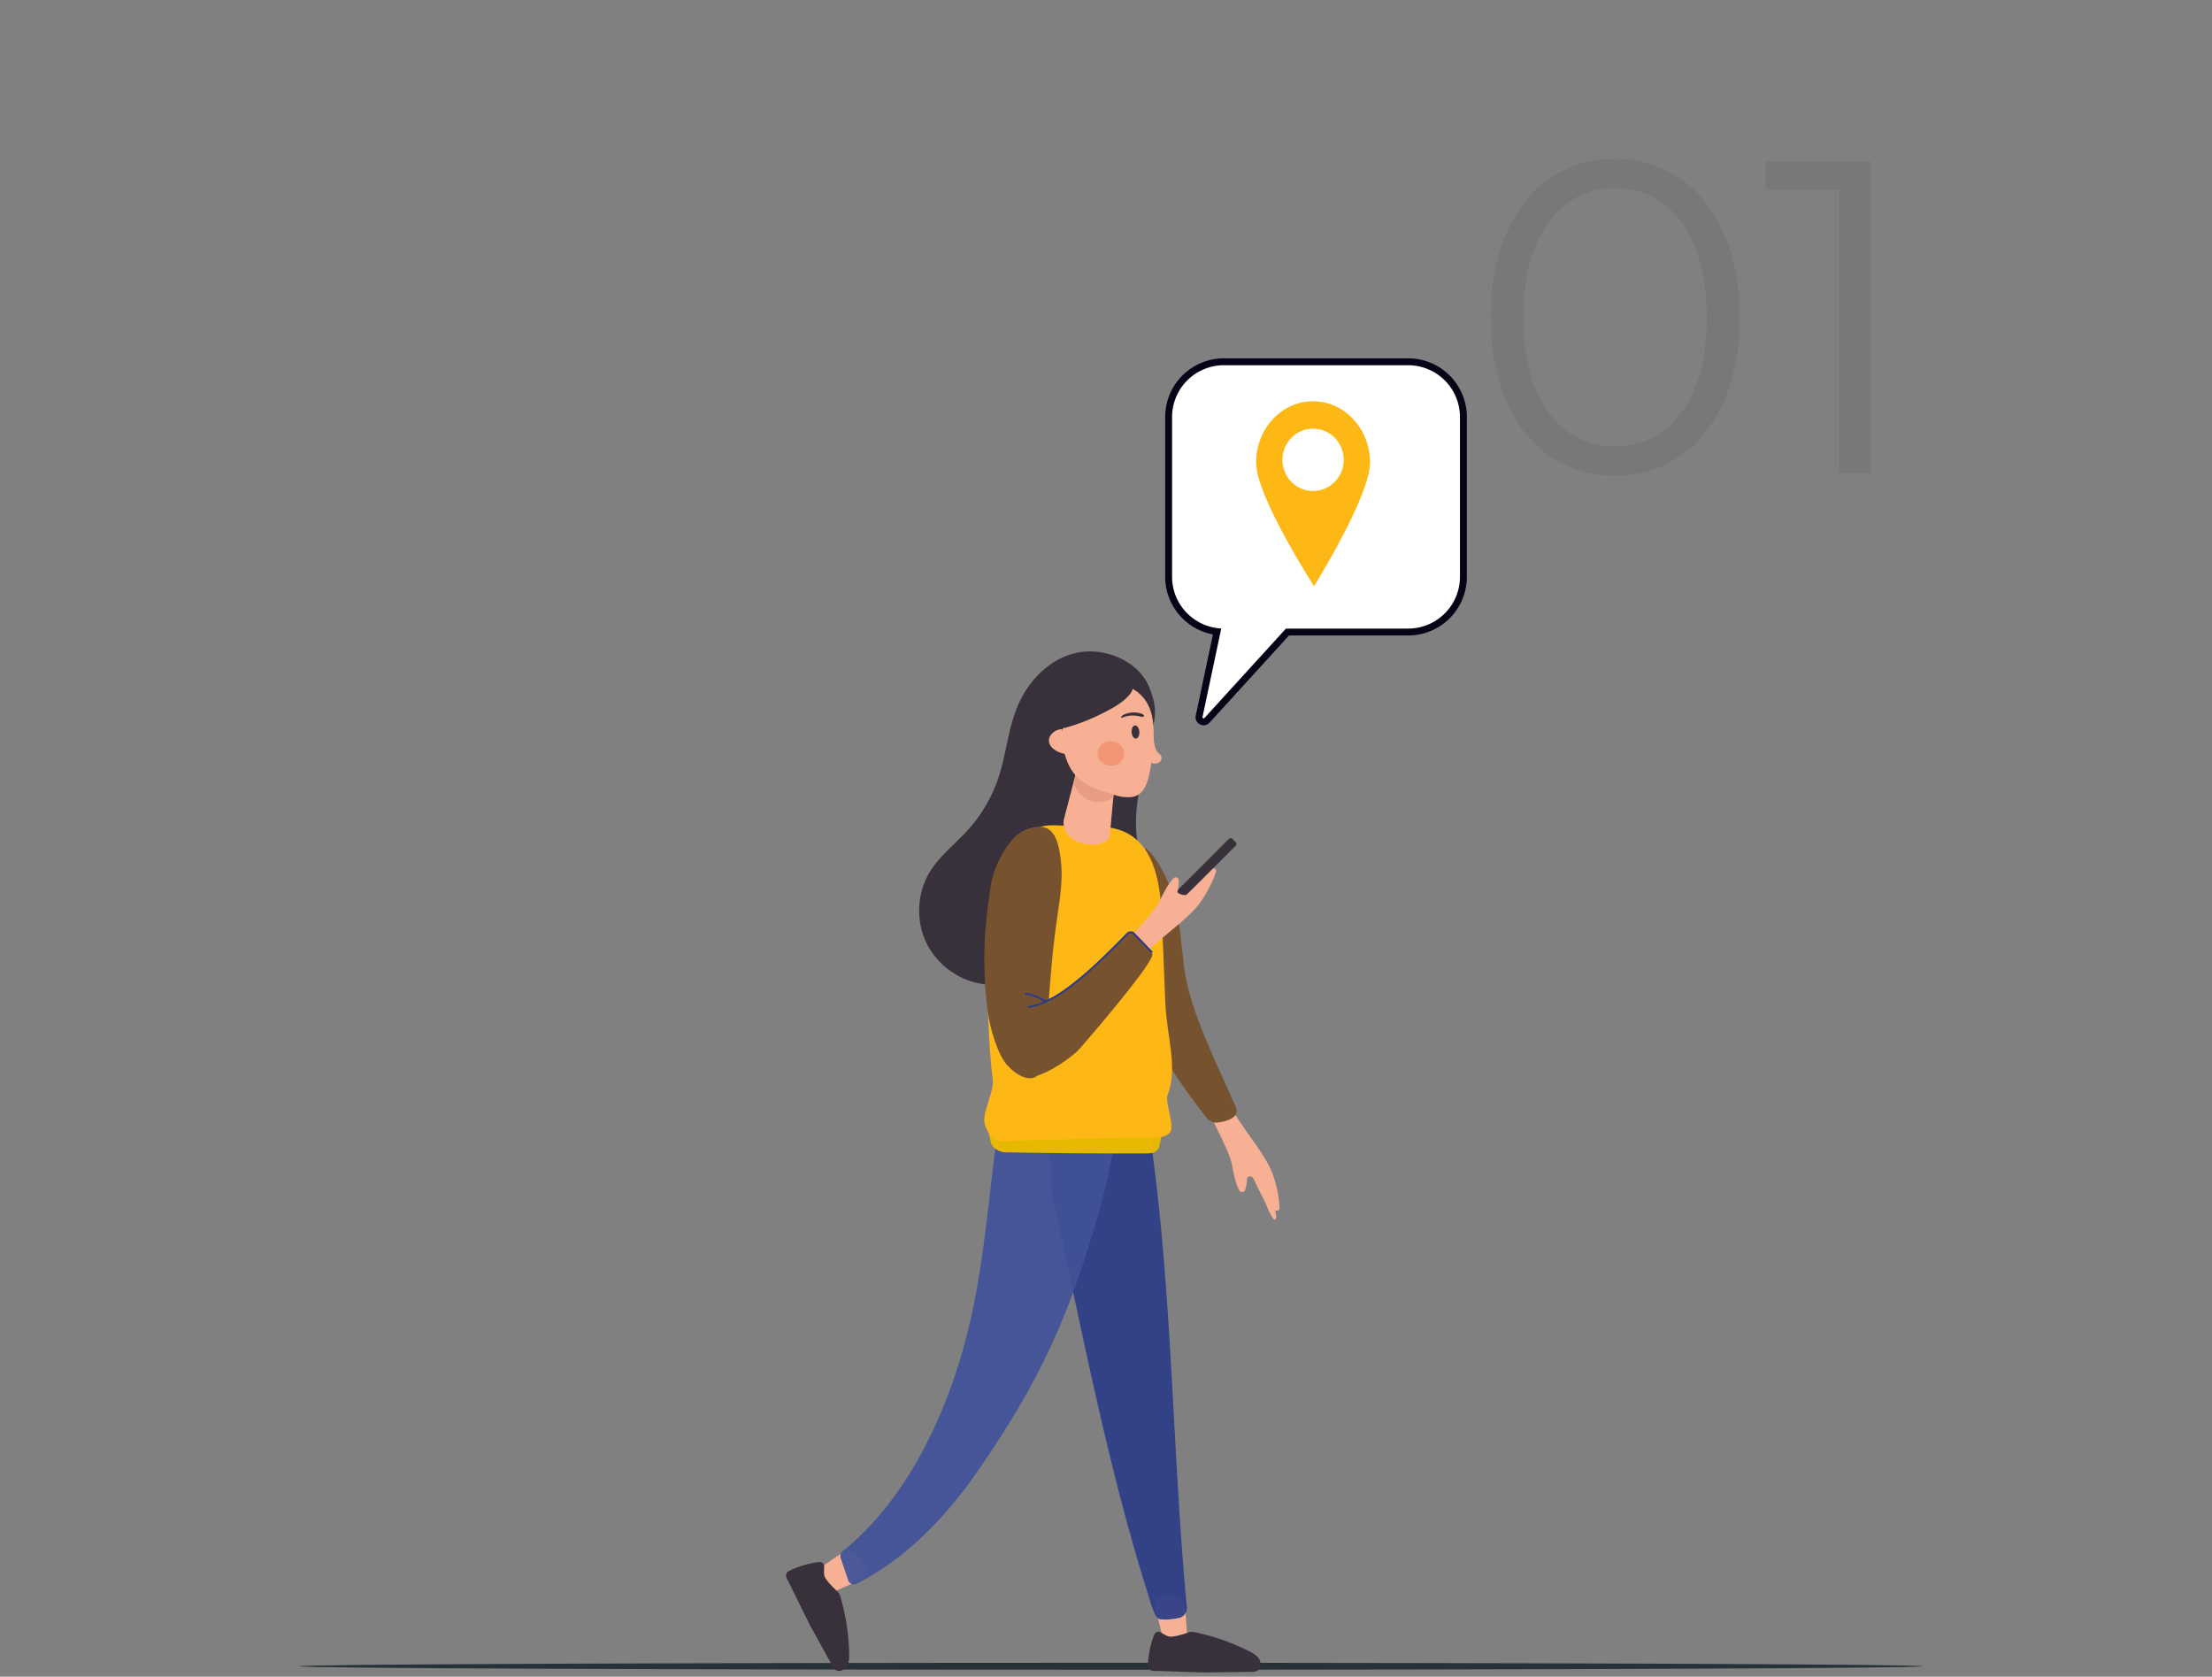 <svg xmlns="http://www.w3.org/2000/svg" width="318" height="241" fill="none"><rect width="100%" height="100%" fill="#808080" stroke="none"/><path fill="#5D5D5D" d="M232.184 68.384q-5.184 0-9.28-2.752-4.032-2.752-6.336-7.872-2.24-5.184-2.24-12.16t2.24-12.096q2.304-5.184 6.336-7.936 4.096-2.752 9.28-2.752t9.216 2.752q4.096 2.752 6.4 7.936 2.304 5.12 2.304 12.096T247.8 57.76q-2.304 5.12-6.4 7.872-4.032 2.752-9.216 2.752m0-4.224q3.904 0 6.848-2.176 3.008-2.176 4.672-6.336t1.664-10.048-1.664-10.048-4.672-6.336q-2.944-2.175-6.848-2.176-3.905 0-6.912 2.176-2.945 2.176-4.608 6.336Q219 39.712 219 45.6t1.664 10.048 4.608 6.336q3.007 2.176 6.912 2.176m36.81-40.96V68h-4.608V27.296h-10.56V23.2z" opacity=".2"/><path fill="#263238" d="M276.367 239.5c0 .277-52.245.5-116.678.5C95.234 240 43 239.775 43 239.5c0-.277 52.234-.5 116.689-.5 64.433 0 116.678.223 116.678.5"/><path fill="#38303B" d="M165.144 98.623c-1.599-3.69-6.428-5.643-10.359-4.794s-7.043 4.097-8.557 7.823c-1.309 3.217-1.58 6.762-2.667 10.06a21.3 21.3 0 0 1-4.438 7.613c-1.817 2.002-4.035 3.68-5.444 5.987-1.83 2.997-2.044 6.919-.552 10.098s4.647 5.519 8.122 6.025c3.644.532 7.451-.829 10.997.164 1.802.504 3.429 1.597 5.28 1.871 3.197.475 6.372-1.735 7.765-4.651s1.28-6.35.527-9.493c-.816-3.406-2.348-6.679-2.49-10.179-.158-3.877.78-6.435 1.122-10.301.3-3.391 2.947-5.024.694-10.223"/><path fill="#F7B094" d="m170.686 235.293-.286-3.973c-.037-.519-.09-1.074-.45-1.476-.631-.704-1.833-.592-2.822-.417-.356.063-.744.143-.969.402-.281.325-.195.787-.094 1.186l1.354 5.36"/><path fill="#38303B" d="m180.398 240.294-6.852.094c-.743.011-6.638-.212-7.487-.214-.281 0-.589-.011-.796-.201-.244-.222-.25-.597-.227-.925.09-1.3.357-2.588.79-3.818.099-.279.243-.591.528-.672.262-.075.529.078.763.217.949.563 1.014.56 2.159.336.282-.055 1.379-.387 1.646-.49.296-.114.627-.056.937.009a31 31 0 0 1 7.72 2.712c.554.282 1.124.603 1.444 1.135s.276 1.333-.251 1.66"/><path fill="#F7B094" d="m117.43 225.708 3.27-2.275c.427-.297.892-.604 1.452-.547.983.099 1.733 1.212 2.284 2.181.199.348.406.735.362 1.095-.054.45-.472.668-.851.834l-5.084 2.231"/><path fill="#38303B" d="M119.86 239.795c-1.175-2.128-2.135-3.873-3.309-6.001-.359-.651-2.937-5.957-3.335-6.708-.131-.248-.266-.525-.197-.796.081-.32.409-.502.71-.636a14.5 14.5 0 0 1 3.74-1.099c.293-.045.635-.065.842.148.189.197.18.504.167.777-.05 1.102-.016 1.158.72 2.063.181.222.99 1.034 1.207 1.221.24.207.344.528.433.831a31 31 0 0 1 1.24 8.088c.012.621-.004 1.276-.322 1.809-.319.532-1.046.871-1.583.559"/><path fill="#2E3C87" d="M151.251 171.712c4.165 18.833 7.883 38.606 13.637 56.949.457 1.458 1.111 3.965 1.803 4.063.967.136 1.799.021 2.715-.144a1.467 1.467 0 0 0 1.214-1.576c-2.615-27.772-1.883-55.733-8.06-82.845-.218-.959-12.56.402-12.56.402" style="fill:#2e3c87;fill-opacity:.93"/><path fill="#415299" d="M121.949 227.163a.84.84 0 0 0 1.167.487c6.618-3.336 12.453-9 17.337-16.063 7.172-10.369 11.59-18.597 15.573-30.926 3.062-9.481 5.658-19.43 4.809-29.413a128 128 0 0 0-13.584 1.553c-.919.155-1.132.222-1.791.932-.631.68-.979 2.453-1.15 3.396-1.942 10.693-2.298 21.155-4.603 31.766-2.786 12.828-8.787 26.213-18.589 34.102a.84.84 0 0 0-.273.927z" style="fill:#415299;fill-opacity:.93"/><path fill="#B85C08" d="m141.914 161.738.493 2.35c.183.875 1.109 1.525 2.207 1.545q10.036.188 20.075.157c.536-.001 1.127-.02 1.519-.316.334-.252.434-.641.518-1.004l.71-3.092" style="fill:#e6b800;fill-opacity:1"/><path fill="#F7B094" d="M173.312 159.094c.729 1.214 3.335 6.42 3.667 7.772.359 1.463.495 3.026 1.242 4.34.145.256.652.162.756-.133a5 5 0 0 0 .299-1.634c.004-.31.513-.477.739-.246.168.172.289.396.377.604.548 1.299 1.179 2.255 1.727 3.553.232.549.582 1.384.96 1.863.178.225.378.015.385-.266.005-.243-.184-1.163-.127-1.056.13.238.614.165.607-.274-.03-1.855-.67-4.229-1.216-5.45-1.373-3.073-5.089-7.102-6.413-10.352"/><path fill="#B85C08" d="M158.668 133.308c2.841 9.074 7.707 18.21 14.109 26.487.691.894 1.186 1.618 2.102 1.567 1.284-.071 3.418-.757 2.828-2.125-2.789-6.46-6.699-13.93-7.488-20.253-.356-2.851-.504-5.666-1.197-8.574s-1.926-6.273-4.264-8.511" style="fill:#76522e;fill-opacity:1"/><path fill="#D26C0D" d="M144.286 164.082c-1.446.02-2.562-1.413-2.771-2.844s1.428-4.512 1.214-6.011c-.304-2.12-2.261-20.915 1.976-31.136.965-2.328 2.574-4.659 5.015-5.285 1.291-.332 2.648-.141 3.978-.08 2.773.127 5.714-.287 8.196.957 4.23 2.12 4.962 7.74 5.15 12.469l.472 11.833c.196 4.915 1.868 9.424.353 13.362-.446 1.159 1.112 4.51.303 5.452-.902 1.051-3.28.652-4.665.688q-8.57.226-17.14.45" style="fill:#feb816;fill-opacity:1"/><path fill="#38303B" d="m168.952 129.762-.492-.492a.35.35 0 0 1 0-.489l8.212-8.211a.345.345 0 0 1 .488 0l.492.492a.345.345 0 0 1 0 .488l-8.211 8.212a.35.35 0 0 1-.489 0"/><path fill="#B85C08" d="M154.928 151.055c-1.268 1.045-4.59 2.745-5.949 3.669-1.016.691-2.765-.041-4.196-1.63-.988-1.097-1.746-3.29-2.155-4.708-.773-2.678-1.036-6.381-1.112-9.64-.1-4.3.439-8.183.893-11.319s2.765-7.338 5.055-8.182c3.293-1.212 4.711.174 5.103 5.038.281 3.482-.555 6.425-1.18 12.307-.283 2.661-.632 7.432-.632 7.432z" style="fill:#76522e;fill-opacity:1"/><path fill="#F7B094" d="M160.809 136.529c1.02-.977 4.911-5.298 5.599-6.51.744-1.31 1.308-2.771 2.374-3.839.207-.208.655.011.67.319a5.2 5.2 0 0 1-.177 1.641c-.083.298 1.008.636 1.284.473.205-.122 3.673-3.615 3.756-3.702.187-.195.62-.002.491.416-.546 1.768-1.808 3.879-2.66 4.91-2.142 2.593-6.742 5.505-8.888 8.281"/><path fill="#B85C08" d="M148.855 154.643c1.621-.274 5.106-2.449 6.619-4.194 2.385-2.752 9.979-11.681 10.19-13.181.09-.638-1.96-2.502-2.761-3.343-.478-.503-4.521 4.093-6.659 5.894-.662.559-4.537 3.501-6.379 4.739" style="fill:#76522e;fill-opacity:1"/><path stroke="#2E3C87" stroke-miterlimit="10" stroke-width=".283" d="M147.773 144.762c3.532-.587 7.259-3.295 14.309-10.56a.636.636 0 0 1 .911-.005l2.631 2.708"/><path stroke="#2E3C87" stroke-miterlimit="10" stroke-width=".283" d="M150.304 143.923c-.707-.492-2.049-1.024-2.906-1.101"/><path fill="#F7B094" d="M152.948 117.766c.504-1.93 1.239-4.773 1.584-6.075.142-.536.284-1.072.445-1.603.036-.12.079-.249.164-.324a.35.35 0 0 1 .236-.074c.791-.013 1.394.662 2.083 1.042.841.465 1.838.492 2.696.918.104.051.214.122.24.261a.7.7 0 0 1-.018.259c-.297 1.569-.626 5.878-.823 7.877-.11 1.117-2.116 1.719-4.123 1.117-2.415-.725-2.685-2.63-2.484-3.398"/><path fill="#E89C82" d="M155.139 109.765a.36.36 0 0 1 .237-.075c.791-.012 1.394.663 2.082 1.043.842.465 1.839.492 2.697.918.103.051.213.122.239.261a.7.7 0 0 1-.017.258l-.5 2.632c-.935.391-1.896.552-2.799.364-1.238-.259-2.327-1.262-2.75-2.711l.202-.764c.143-.536.285-1.072.445-1.602.037-.121.079-.25.164-.324"/><path fill="#F7B094" d="M153.195 108.378c-1.15-.168-2.2-.824-2.385-1.693-.186-.869.712-1.854 1.888-1.892"/><path fill="#F7B094" d="M153.083 108.459c1.207 4.33 4.267 4.885 7.471 5.915.566.182 1.511.259 2.112.193 1.476-.161 2.143-1.57 2.432-2.763.505-2.078.757-4.198.75-6.319-.004-1.46-.142-2.956-.862-4.296s-2.119-2.51-3.871-2.798c-2.183-.356-4.359.712-5.819 2.074-2.154 2.011-3.252 4.876-2.359 7.462"/><path fill="#F7B094" d="M165.848 105.415c0 1.344.054 1.122.185 1.89.014.083.18.739.635 1.048.358.243.447.793.131 1.094a1.03 1.03 0 0 1-.592.285c-.347.061-.685-.032-.883-.319"/><path fill="#38303B" d="M149.941 105.175c3.249-.304 6.246-1.458 8.962-2.852 1.269-.651 2.513-1.375 3.384-2.355.475-.534.827-1.264.398-1.846-.466-.634-1.56-.72-2.464-.669q-.984.056-1.948.205c-1.084.168-2.156.428-3.082.892-1.064.534-1.89 1.31-2.688 2.081-.818.791-1.66 1.653-1.765 2.689M161.175 103.056c-.046.035.01.093.077.098a.4.4 0 0 0 .191-.045 4 4 0 0 1 2.399-.141c.117.031.237.068.364.063.128-.004.264-.07.262-.156-.001-.036-.028-.071-.057-.101-.128-.127-.335-.208-.548-.264a3.52 3.52 0 0 0-2.156.15c-.239.101-.463.24-.555.42"/><path fill="#ED825D" d="M157.778 108.219c-.021.977.827 1.804 1.894 1.848 1.066.043 1.947-.714 1.966-1.69.021-.977-.827-1.804-1.894-1.848s-1.946.713-1.966 1.69" opacity=".54"/><path fill="#38303B" d="M162.679 105.232c.03.52.305.933.613.923.309-.01.535-.439.504-.959-.03-.519-.305-.932-.613-.923-.309.01-.535.44-.504.959"/><path fill="#fff" stroke="#777776" stroke-miterlimit="10" stroke-width=".992" d="M175.95 52h26.486a7.946 7.946 0 0 1 7.946 7.946V82.9a7.946 7.946 0 0 1-7.946 7.946h-17.347l-11.566 12.686c-.453.497-1.271.077-1.132-.58l2.576-12.173c-3.923-.485-6.963-3.824-6.963-7.879V59.946A7.946 7.946 0 0 1 175.95 52Z" style="stroke:#050316;stroke-opacity:1"/><path fill="#B85C08" d="M180.582 66.549c.037 4.865 8.325 17.714 8.325 17.714s8.092-12.973 8.055-17.838c-.036-4.866-3.733-8.782-8.256-8.748-4.524.035-8.16 4.006-8.124 8.872m3.783-.423c-.018-2.476 1.938-4.498 4.37-4.516s4.419 1.974 4.438 4.45-1.938 4.498-4.37 4.516c-2.432.02-4.419-1.973-4.438-4.45" style="fill:#feb816;fill-opacity:1"/></svg>